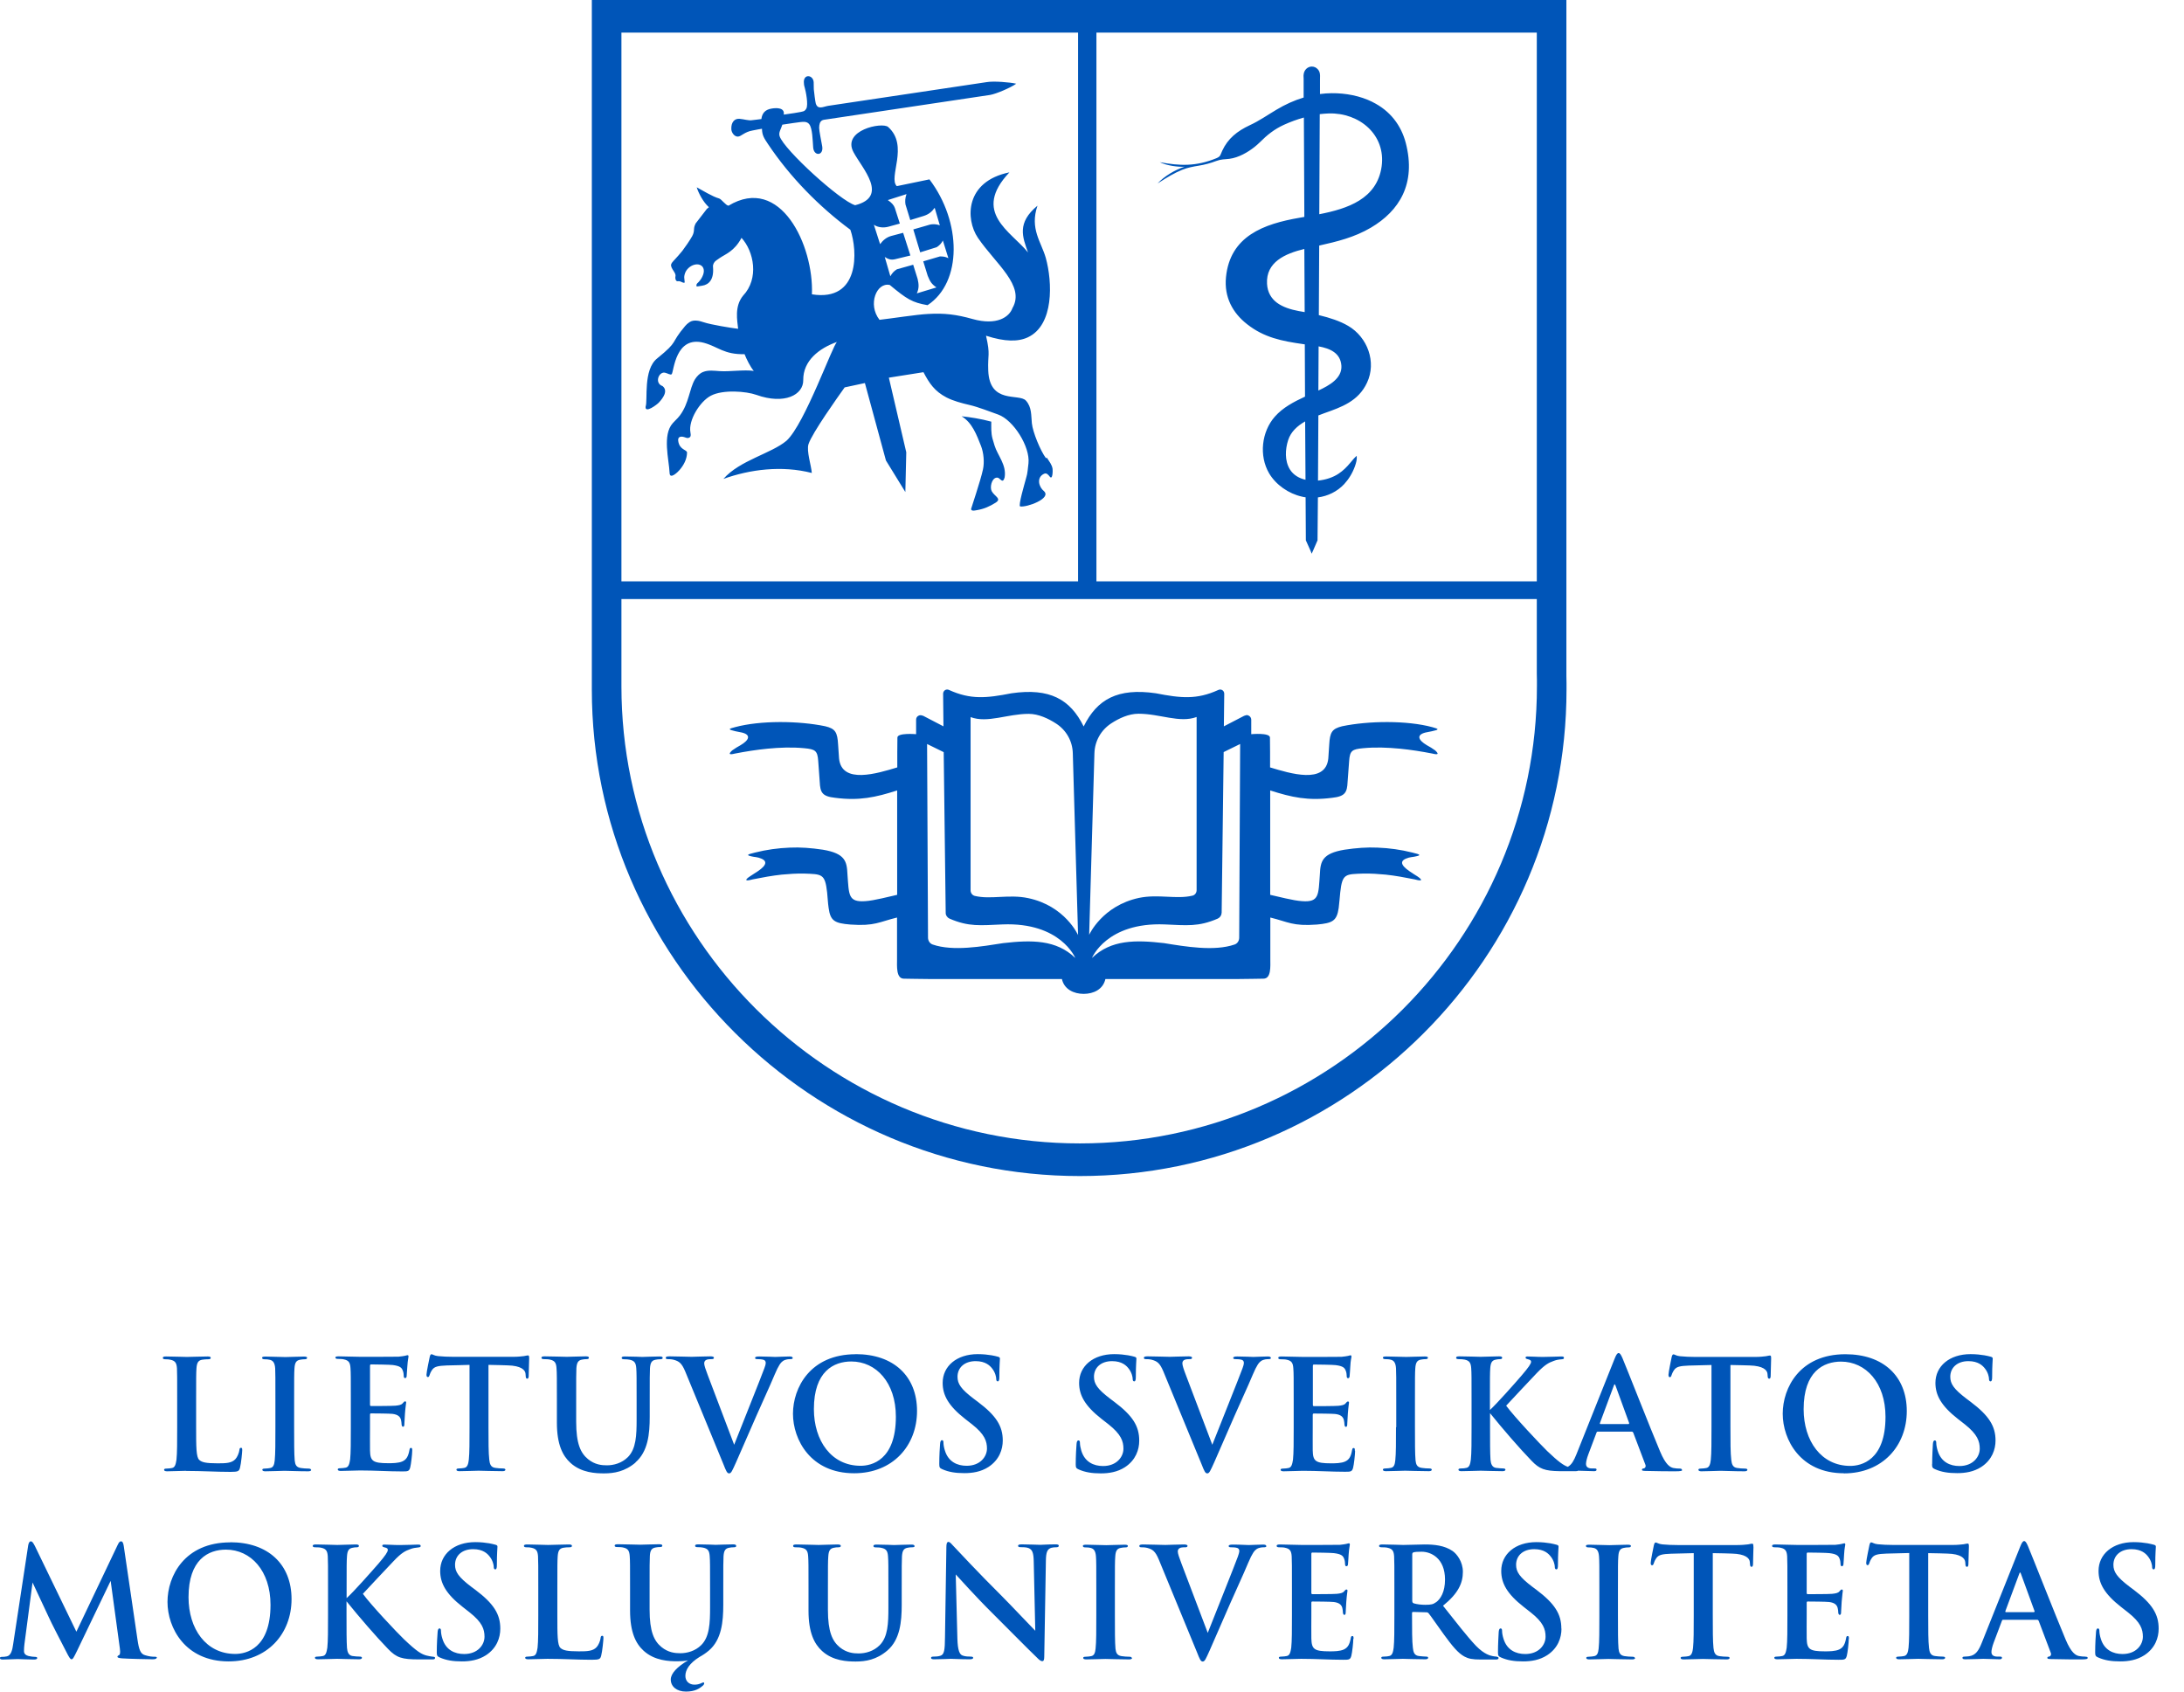 <svg width="71" height="55" viewBox="0 0 71 55" fill="none" xmlns="http://www.w3.org/2000/svg">
<g clip-path="url(#clip0_13478_19197)">
<path d="M34.005 14.899C33.823 14.655 33.576 14.055 33.545 13.762C33.519 13.503 33.545 13.237 33.351 13.024C33.127 12.781 32.169 13.15 32.127 12.047C32.105 11.508 32.203 11.565 32.055 10.915C32.671 11.116 33.104 11.112 33.412 10.968C34.271 10.569 34.214 9.166 33.998 8.387C33.853 7.87 33.469 7.44 33.728 6.687C33.051 7.246 33.241 7.706 33.42 8.208C32.872 7.524 31.584 6.908 32.815 5.604C31.371 5.897 31.382 7.124 31.789 7.729C32.371 8.584 33.336 9.288 32.914 10.017C32.812 10.303 32.412 10.595 31.614 10.371C31.09 10.223 30.698 10.177 30.177 10.207C29.812 10.223 28.972 10.356 28.592 10.398C28.2 9.9 28.497 9.17 28.926 9.265C29.481 9.725 29.652 9.835 30.154 9.922C31.287 9.177 31.264 7.212 30.215 5.832L29.154 6.052C28.866 5.767 29.558 4.737 28.873 4.129C28.683 3.958 27.36 4.232 27.748 4.95C28.029 5.475 28.907 6.391 27.801 6.672C27.322 6.539 25.486 4.866 25.345 4.429C25.304 4.304 25.391 4.197 25.433 4.053C25.551 4.041 26.049 3.95 26.155 3.962C26.22 3.969 26.269 3.988 26.307 4.038C26.414 4.175 26.417 4.555 26.436 4.798C26.448 4.942 26.535 5.011 26.611 5.003C26.687 4.996 26.756 4.912 26.729 4.756C26.695 4.562 26.63 4.254 26.63 4.156C26.63 4.098 26.638 4.045 26.653 4.003C26.672 3.954 26.706 3.916 26.756 3.901C26.767 3.897 26.782 3.893 26.794 3.893L32.184 3.087C32.39 3.053 32.869 2.844 33.036 2.722C32.834 2.673 32.302 2.631 32.082 2.669L26.923 3.441C26.763 3.467 26.588 3.578 26.52 3.365C26.505 3.315 26.459 2.958 26.456 2.901C26.452 2.855 26.456 2.757 26.452 2.673C26.436 2.437 26.136 2.392 26.132 2.662C26.132 2.719 26.14 2.783 26.159 2.84C26.197 2.969 26.284 3.403 26.212 3.532C26.197 3.562 26.174 3.589 26.144 3.608C26.087 3.646 25.573 3.711 25.479 3.726C25.517 3.502 25.258 3.502 25.095 3.528C24.866 3.562 24.775 3.688 24.752 3.87C24.665 3.886 24.547 3.893 24.445 3.908C24.342 3.927 24.182 3.874 24.041 3.863C23.882 3.848 23.764 3.973 23.775 4.201C23.779 4.308 23.874 4.448 23.992 4.441C24.102 4.433 24.201 4.289 24.463 4.243C24.616 4.216 24.661 4.201 24.771 4.186C24.775 4.406 24.847 4.501 24.962 4.676C25.684 5.76 26.638 6.725 27.645 7.47C27.881 8.147 27.965 9.82 26.395 9.569C26.459 7.98 25.372 5.669 23.684 6.687C23.597 6.684 23.456 6.474 23.376 6.452C23.167 6.395 22.836 6.189 22.65 6.09C22.707 6.277 22.859 6.569 23.046 6.737L22.981 6.79L22.612 7.269C22.585 7.322 22.567 7.379 22.563 7.44C22.559 7.512 22.555 7.584 22.502 7.679C22.43 7.809 22.266 8.048 22.183 8.155C22.099 8.261 22.008 8.36 21.913 8.463L21.905 8.47C21.871 8.508 21.818 8.565 21.814 8.615C21.814 8.675 21.852 8.74 21.89 8.797C21.932 8.862 21.974 8.923 21.958 8.987C21.954 9.014 21.951 9.04 21.958 9.063C21.958 9.086 21.97 9.105 21.981 9.12C21.989 9.132 22 9.139 22.012 9.143C22.015 9.143 22.023 9.143 22.03 9.143C22.087 9.135 22.129 9.154 22.167 9.173C22.194 9.185 22.224 9.2 22.255 9.189C22.262 9.189 22.255 9.143 22.251 9.097C22.243 9.048 22.24 8.999 22.251 8.949C22.266 8.873 22.3 8.805 22.346 8.752C22.395 8.694 22.456 8.653 22.517 8.626C22.582 8.599 22.65 8.588 22.711 8.599C22.871 8.63 22.913 8.778 22.859 8.93C22.829 9.018 22.776 9.097 22.734 9.143C22.726 9.154 22.719 9.162 22.711 9.17C22.673 9.204 22.65 9.227 22.646 9.242C22.631 9.329 22.62 9.322 22.829 9.288C23.038 9.257 23.217 9.097 23.179 8.675C23.171 8.592 23.217 8.516 23.281 8.47C23.312 8.447 23.357 8.417 23.395 8.39C23.589 8.257 23.87 8.174 24.106 7.733C24.509 8.174 24.684 9.056 24.156 9.614C23.87 9.964 23.969 10.424 23.996 10.69C23.764 10.664 23.102 10.553 22.89 10.481C22.81 10.455 22.722 10.428 22.643 10.424C22.563 10.417 22.487 10.428 22.415 10.474C22.358 10.512 22.312 10.553 22.274 10.599C21.764 11.2 22.091 11.063 21.365 11.652C20.901 12.021 21.065 13.009 20.989 13.218C20.959 13.458 21.365 13.15 21.422 13.085C21.559 12.937 21.726 12.705 21.54 12.553C21.266 12.458 21.415 12.082 21.612 12.116C21.704 12.135 21.795 12.203 21.837 12.165C21.909 12.07 21.954 10.896 22.886 11.146C23.353 11.276 23.536 11.53 24.205 11.515C24.266 11.671 24.395 11.933 24.505 12.059C24.182 12.013 23.722 12.089 23.395 12.066C23.224 12.055 23.026 12.025 22.859 12.093C22.798 12.116 22.749 12.154 22.715 12.184C22.665 12.23 22.627 12.279 22.593 12.332C22.407 12.644 22.403 13.104 22.103 13.507C22.065 13.56 22.008 13.617 21.954 13.671C21.924 13.701 21.898 13.732 21.871 13.758C21.525 14.142 21.749 14.94 21.768 15.377C21.776 15.606 22.046 15.336 22.087 15.286C22.224 15.13 22.331 14.933 22.335 14.716C22.335 14.617 22.091 14.632 22.049 14.34C22.03 14.214 22.107 14.188 22.19 14.199C22.255 14.207 22.327 14.248 22.361 14.241C22.471 14.226 22.46 14.146 22.445 14.055C22.373 13.667 22.753 13.051 23.11 12.865C23.502 12.659 24.258 12.72 24.589 12.838C25.505 13.165 26.121 12.838 26.113 12.355C26.106 11.728 26.63 11.321 27.212 11.116C27.079 11.196 26.163 13.785 25.57 14.328C25.076 14.746 24.049 14.963 23.517 15.571C24.38 15.26 25.418 15.127 26.391 15.377C26.376 15.146 26.212 14.659 26.284 14.439C26.402 14.077 27.242 12.899 27.459 12.595L28.117 12.454L28.801 14.971L29.432 15.997L29.462 14.705L28.896 12.279L30.021 12.101C30.211 12.462 30.382 12.72 30.77 12.922C30.994 13.036 31.249 13.104 31.527 13.169C31.8 13.233 32.169 13.378 32.447 13.477C32.948 13.655 33.492 14.526 33.435 15.062C33.389 15.488 33.393 15.4 33.344 15.594C33.313 15.712 33.093 16.453 33.165 16.465C33.374 16.503 34.199 16.206 33.937 15.967C33.773 15.838 33.686 15.53 33.933 15.408C34.02 15.362 34.074 15.431 34.123 15.492C34.226 15.628 34.226 15.286 34.218 15.241C34.195 15.104 34.119 15.016 34.028 14.876L34.005 14.899ZM28.866 7.375C28.995 7.341 29.124 7.303 29.253 7.269L29.09 6.76C29.063 6.676 28.987 6.588 28.862 6.505C29.063 6.44 29.265 6.376 29.47 6.311C29.424 6.436 29.421 6.547 29.436 6.646C29.489 6.817 29.542 6.984 29.592 7.155L30.025 7.022C30.185 6.972 30.287 6.893 30.386 6.756L30.553 7.326C30.47 7.296 30.386 7.284 30.299 7.292C30.238 7.296 30.181 7.318 30.124 7.334L29.691 7.459L29.915 8.204L30.451 8.037C30.542 7.98 30.607 7.908 30.652 7.82L30.831 8.394C30.728 8.341 30.641 8.337 30.557 8.337L30.014 8.497L30.158 8.964C30.234 9.154 30.287 9.238 30.443 9.345C30.23 9.409 30.017 9.474 29.805 9.538C29.884 9.367 29.869 9.234 29.831 9.067C29.782 8.915 29.732 8.759 29.687 8.607L29.158 8.755C29.063 8.812 28.995 8.888 28.945 8.983L28.763 8.356C28.877 8.428 28.968 8.459 29.098 8.428L29.596 8.307L29.36 7.569L28.972 7.672C28.82 7.714 28.706 7.809 28.611 7.938C28.543 7.729 28.474 7.516 28.409 7.307C28.539 7.398 28.725 7.413 28.877 7.372L28.866 7.375ZM23.901 33.587C26.779 36.457 30.744 38.236 35.104 38.236C39.464 38.236 43.418 36.461 46.284 33.59C49.15 30.724 50.926 26.771 50.926 22.414C50.926 22.338 50.926 22.266 50.926 22.197C50.926 22.121 50.926 22.049 50.922 21.977V0H19.24V22.361V22.418C19.24 26.771 21.027 30.724 23.901 33.587ZM35.644 1.061H49.96V18.901H35.644V1.061ZM20.202 1.061H35.047V18.901H20.202V1.061ZM20.202 19.476H49.96V21.901C49.96 21.973 49.96 22.041 49.964 22.106C49.964 22.175 49.964 22.247 49.964 22.311C49.964 26.402 48.295 30.12 45.604 32.815C42.912 35.506 39.198 37.175 35.104 37.175C31.01 37.175 27.28 35.503 24.578 32.807C21.878 30.116 20.202 26.402 20.202 22.311V22.258V19.479V19.476ZM32.333 14.488C32.431 14.807 32.728 15.115 32.66 15.522C32.629 15.632 32.595 15.64 32.557 15.617C32.492 15.575 32.466 15.511 32.378 15.533C32.237 15.571 32.173 15.845 32.241 15.971C32.333 16.142 32.576 16.21 32.367 16.343C32.165 16.469 31.994 16.545 31.759 16.586C31.705 16.598 31.652 16.605 31.614 16.598C31.591 16.594 31.572 16.579 31.569 16.548C31.569 16.533 31.88 15.621 31.956 15.26C32.006 15.032 31.979 14.724 31.892 14.499C31.751 14.142 31.607 13.743 31.261 13.534C31.519 13.56 31.895 13.617 32.226 13.709C32.226 13.887 32.215 14.07 32.264 14.256C32.287 14.336 32.31 14.416 32.333 14.488ZM44.619 3.315C44.212 3.114 43.748 3.026 43.288 3.03C43.163 3.03 43.038 3.042 42.912 3.057V2.586C42.912 2.502 42.923 2.414 42.893 2.335C42.867 2.27 42.817 2.221 42.76 2.19C42.722 2.171 42.684 2.164 42.646 2.164C42.513 2.164 42.395 2.27 42.38 2.422C42.372 2.468 42.38 2.513 42.38 2.559V3.171C42.076 3.262 41.776 3.399 41.498 3.566C41.209 3.737 40.935 3.931 40.627 4.072C40.221 4.262 39.916 4.505 39.734 4.901C39.669 5.037 39.688 5.083 39.544 5.144C38.883 5.414 38.358 5.395 37.704 5.273C37.932 5.387 38.305 5.433 38.51 5.421C38.202 5.52 37.849 5.729 37.632 5.965C37.955 5.756 38.187 5.619 38.434 5.52C38.613 5.448 38.78 5.418 38.966 5.387C39.16 5.357 39.354 5.304 39.536 5.235C39.711 5.171 39.791 5.186 39.97 5.163C40.266 5.125 40.567 4.95 40.783 4.779C40.84 4.733 40.897 4.684 40.951 4.631C41.194 4.387 41.426 4.201 41.741 4.057C41.95 3.962 42.167 3.882 42.388 3.821L42.403 7.052C42.349 7.06 42.3 7.071 42.251 7.079C41.08 7.28 39.989 7.676 39.856 9.01C39.791 9.664 40.076 10.177 40.544 10.542C41.095 10.975 41.669 11.089 42.365 11.188C42.384 11.188 42.403 11.192 42.418 11.196L42.425 12.895C42.057 13.066 41.703 13.252 41.445 13.545C41.011 14.036 40.924 14.819 41.258 15.389C41.483 15.769 41.897 16.05 42.319 16.145C42.361 16.157 42.403 16.164 42.444 16.168L42.452 17.544V17.567L42.597 17.89L42.642 18.001L42.692 17.89L42.832 17.567V17.544L42.844 16.172C43.163 16.13 43.467 15.986 43.699 15.739C43.843 15.583 43.965 15.389 44.049 15.157C44.091 15.032 44.117 14.944 44.106 14.819C44.022 14.891 43.965 14.967 43.893 15.051C43.783 15.184 43.661 15.305 43.517 15.4C43.342 15.518 43.098 15.602 42.847 15.625L42.859 13.507C42.923 13.481 42.988 13.458 43.049 13.435C43.608 13.237 44.159 13.047 44.44 12.443C44.756 11.774 44.459 10.964 43.828 10.595C43.562 10.439 43.239 10.333 42.874 10.245L42.886 7.984C43.467 7.854 44.03 7.718 44.566 7.402C45.482 6.862 46.048 5.98 45.699 4.642C45.55 4.079 45.197 3.6 44.615 3.315H44.619ZM42.22 10.113C41.954 10.063 41.703 9.983 41.513 9.843C41.331 9.706 41.205 9.508 41.19 9.227C41.152 8.52 41.776 8.246 42.403 8.094L42.414 10.147C42.349 10.135 42.289 10.124 42.22 10.113ZM41.935 15.264C41.76 14.982 41.779 14.61 41.878 14.306C41.965 14.039 42.171 13.849 42.429 13.701L42.441 15.598C42.236 15.552 42.049 15.446 41.935 15.264ZM43.608 11.892C43.631 12.298 43.22 12.53 42.859 12.697L42.867 11.261C43.235 11.329 43.581 11.473 43.608 11.895V11.892ZM44.916 5.41C44.767 6.471 43.806 6.786 42.889 6.965L42.904 3.711C43.003 3.699 43.102 3.692 43.201 3.688C44.197 3.661 45.056 4.384 44.916 5.41ZM23.912 23.775C23.981 23.79 24.053 23.805 24.121 23.817C24.418 23.889 24.361 24.06 24.076 24.227C23.985 24.277 23.89 24.334 23.802 24.398C23.692 24.501 23.677 24.554 23.89 24.501C24.239 24.433 24.596 24.376 24.954 24.341C25.353 24.303 25.748 24.288 26.148 24.326C26.501 24.36 26.577 24.402 26.6 24.748L26.649 25.421C26.665 25.763 26.725 25.892 27.147 25.938C27.934 26.041 28.466 25.923 29.166 25.699V29.093C28.926 29.143 28.417 29.283 28.124 29.299C27.566 29.337 27.6 29.086 27.55 28.424C27.531 28.01 27.482 27.748 26.752 27.626C26.372 27.569 26.018 27.542 25.676 27.558C25.288 27.573 24.916 27.626 24.551 27.717C24.258 27.786 24.251 27.808 24.486 27.854C24.551 27.865 24.608 27.869 24.661 27.884C24.973 27.972 24.935 28.124 24.638 28.325C24.555 28.382 24.467 28.432 24.38 28.493C24.213 28.603 24.205 28.664 24.467 28.591C24.787 28.527 25.098 28.47 25.41 28.436C25.653 28.413 25.893 28.398 26.128 28.401C26.718 28.424 26.82 28.398 26.889 29.014C26.908 29.188 26.912 29.344 26.938 29.519C26.995 29.941 27.132 30.017 27.645 30.059C28.44 30.116 28.584 29.971 29.162 29.831V31.18C29.162 31.412 29.128 31.819 29.386 31.819C29.523 31.819 29.892 31.83 30.181 31.83H34.522C34.594 32.165 34.91 32.313 35.229 32.313C35.549 32.313 35.86 32.169 35.936 31.83H40.278C40.567 31.83 40.935 31.819 41.072 31.819C41.331 31.819 41.297 31.416 41.297 31.18V29.831C41.874 29.971 42.023 30.12 42.813 30.059C43.323 30.013 43.459 29.941 43.52 29.519C43.543 29.344 43.551 29.188 43.57 29.014C43.638 28.394 43.741 28.424 44.33 28.401C44.57 28.398 44.805 28.413 45.049 28.436C45.36 28.47 45.672 28.527 45.991 28.591C46.254 28.664 46.246 28.607 46.079 28.493C45.991 28.436 45.904 28.386 45.82 28.325C45.524 28.12 45.486 27.972 45.797 27.884C45.851 27.869 45.908 27.865 45.972 27.854C46.212 27.808 46.2 27.786 45.908 27.717C45.543 27.626 45.174 27.573 44.782 27.558C44.44 27.542 44.087 27.569 43.707 27.626C42.977 27.748 42.927 28.01 42.908 28.424C42.859 29.086 42.893 29.34 42.334 29.299C42.042 29.283 41.532 29.143 41.293 29.093V25.699C41.992 25.923 42.524 26.041 43.311 25.938C43.729 25.892 43.794 25.763 43.809 25.421L43.859 24.748C43.882 24.402 43.958 24.36 44.311 24.326C44.71 24.288 45.106 24.303 45.505 24.341C45.866 24.376 46.219 24.433 46.569 24.501C46.782 24.554 46.767 24.501 46.657 24.398C46.569 24.334 46.478 24.277 46.383 24.227C46.102 24.06 46.041 23.893 46.337 23.817C46.406 23.802 46.478 23.786 46.546 23.775C46.793 23.722 46.793 23.703 46.565 23.642C45.737 23.418 44.493 23.433 43.631 23.612C43.3 23.695 43.235 23.809 43.212 24.208L43.182 24.661C43.095 25.509 41.935 25.144 41.289 24.95V24.444C41.289 24.212 41.285 24.148 41.285 23.98C41.285 23.813 40.677 23.87 40.677 23.87V23.399C40.677 23.346 40.646 23.296 40.605 23.273C40.563 23.243 40.513 23.243 40.464 23.269H40.453L39.787 23.615L39.799 22.555C39.799 22.452 39.696 22.387 39.605 22.433C38.905 22.752 38.388 22.699 37.575 22.54C36.336 22.361 35.666 22.733 35.229 23.619C34.792 22.733 34.123 22.361 32.884 22.54C32.07 22.699 31.557 22.752 30.854 22.433C30.763 22.387 30.66 22.452 30.66 22.555L30.671 23.615L30.006 23.269H29.995C29.945 23.247 29.896 23.247 29.854 23.273C29.808 23.296 29.782 23.346 29.782 23.399V23.87C29.782 23.87 29.174 23.817 29.174 23.98C29.174 24.144 29.17 24.208 29.17 24.444V24.95C28.523 25.144 27.364 25.509 27.277 24.661L27.246 24.208C27.223 23.809 27.159 23.691 26.828 23.612C25.965 23.433 24.722 23.418 23.893 23.642C23.665 23.699 23.665 23.718 23.912 23.775ZM39.715 29.686L39.78 24.452L40.316 24.189L40.285 30.485C40.285 30.587 40.228 30.678 40.133 30.709C39.472 30.937 38.529 30.774 37.841 30.663C36.921 30.557 36.119 30.546 35.499 31.146C35.499 31.146 35.971 29.979 37.864 30.055C38.578 30.085 38.959 30.139 39.59 29.865C39.662 29.831 39.711 29.759 39.711 29.686H39.715ZM35.579 24.49C35.59 24.094 35.792 23.737 36.123 23.52C36.377 23.353 36.697 23.205 37.012 23.205C37.708 23.205 38.35 23.517 38.901 23.311V28.941C38.901 29.025 38.848 29.101 38.765 29.12C38.248 29.245 37.655 29.063 37.031 29.192C35.83 29.447 35.408 30.393 35.408 30.393L35.579 24.486V24.49ZM31.553 23.315C32.105 23.52 32.747 23.209 33.443 23.209C33.758 23.209 34.081 23.361 34.332 23.524C34.663 23.737 34.868 24.098 34.876 24.494L35.047 30.401C35.047 30.401 34.625 29.451 33.424 29.2C32.8 29.067 32.207 29.253 31.69 29.128C31.607 29.108 31.553 29.029 31.553 28.949V23.319V23.315ZM30.679 24.452L30.744 29.686C30.744 29.759 30.793 29.831 30.865 29.865C31.496 30.139 31.876 30.085 32.591 30.055C34.484 29.979 34.956 31.146 34.956 31.146C34.34 30.549 33.534 30.557 32.614 30.663C31.93 30.77 30.983 30.937 30.322 30.709C30.23 30.678 30.169 30.587 30.169 30.485L30.139 24.189L30.675 24.452H30.679ZM6.057 47.819C5.859 47.819 5.657 47.835 5.433 47.835C5.369 47.835 5.334 47.819 5.334 47.785C5.334 47.762 5.353 47.747 5.414 47.747C5.486 47.747 5.547 47.736 5.593 47.728C5.692 47.709 5.715 47.599 5.737 47.458C5.76 47.249 5.76 46.861 5.76 46.405V45.535C5.76 44.786 5.76 44.645 5.753 44.489C5.741 44.322 5.703 44.242 5.54 44.208C5.502 44.197 5.441 44.193 5.376 44.193C5.323 44.193 5.293 44.181 5.293 44.147C5.293 44.113 5.327 44.102 5.399 44.102C5.631 44.102 5.943 44.117 6.076 44.117C6.194 44.117 6.555 44.102 6.749 44.102C6.817 44.102 6.851 44.113 6.851 44.147C6.851 44.181 6.821 44.193 6.764 44.193C6.711 44.193 6.631 44.197 6.57 44.208C6.437 44.231 6.399 44.318 6.387 44.489C6.376 44.649 6.376 44.786 6.376 45.535V46.405C6.376 47.036 6.376 47.379 6.479 47.466C6.562 47.542 6.691 47.576 7.075 47.576C7.338 47.576 7.532 47.572 7.653 47.439C7.714 47.375 7.771 47.238 7.783 47.143C7.786 47.097 7.798 47.071 7.836 47.071C7.87 47.071 7.874 47.093 7.874 47.154C7.874 47.207 7.84 47.58 7.802 47.721C7.771 47.831 7.748 47.854 7.49 47.854C7.034 47.854 6.581 47.823 6.053 47.823L6.057 47.819ZM10.117 47.785C10.117 47.819 10.079 47.835 10.022 47.835C9.695 47.835 9.383 47.819 9.25 47.819C9.136 47.819 8.824 47.835 8.626 47.835C8.562 47.835 8.528 47.819 8.528 47.785C8.528 47.762 8.547 47.747 8.607 47.747C8.68 47.747 8.741 47.736 8.786 47.728C8.885 47.709 8.915 47.626 8.931 47.481C8.953 47.272 8.953 46.884 8.953 46.405V45.535C8.953 44.786 8.953 44.645 8.946 44.489C8.934 44.322 8.885 44.239 8.779 44.212C8.725 44.197 8.661 44.193 8.6 44.193C8.55 44.193 8.52 44.181 8.52 44.143C8.52 44.113 8.558 44.105 8.638 44.105C8.824 44.105 9.136 44.121 9.28 44.121C9.406 44.121 9.695 44.105 9.881 44.105C9.946 44.105 9.984 44.117 9.984 44.143C9.984 44.181 9.953 44.193 9.904 44.193C9.854 44.193 9.816 44.197 9.755 44.208C9.622 44.231 9.584 44.318 9.573 44.489C9.562 44.649 9.562 44.786 9.562 45.535V46.405C9.562 46.884 9.562 47.276 9.581 47.485C9.596 47.618 9.63 47.705 9.778 47.728C9.847 47.74 9.957 47.747 10.029 47.747C10.082 47.747 10.109 47.762 10.109 47.785H10.117ZM10.9 44.143C10.9 44.109 10.934 44.098 11.01 44.098C11.238 44.098 11.466 44.113 11.721 44.113C11.88 44.113 12.861 44.113 12.956 44.109C13.051 44.098 13.127 44.09 13.169 44.079C13.196 44.075 13.223 44.06 13.249 44.06C13.276 44.06 13.28 44.079 13.28 44.105C13.28 44.14 13.257 44.2 13.242 44.425C13.238 44.474 13.226 44.691 13.219 44.752C13.215 44.775 13.204 44.805 13.169 44.805C13.135 44.805 13.124 44.775 13.124 44.717C13.124 44.698 13.12 44.619 13.093 44.558C13.059 44.47 13.01 44.41 12.762 44.379C12.679 44.368 12.162 44.36 12.063 44.36C12.036 44.36 12.029 44.375 12.029 44.41V45.66C12.029 45.694 12.033 45.713 12.063 45.713C12.173 45.713 12.74 45.713 12.854 45.702C12.972 45.691 13.048 45.675 13.089 45.626C13.124 45.588 13.143 45.561 13.169 45.561C13.188 45.561 13.204 45.573 13.204 45.599C13.204 45.626 13.184 45.71 13.165 45.961C13.162 46.059 13.146 46.257 13.146 46.291C13.146 46.329 13.146 46.386 13.101 46.386C13.067 46.386 13.055 46.333 13.055 46.306C13.051 46.257 13.051 46.227 13.036 46.162C13.01 46.063 12.941 45.991 12.759 45.968C12.664 45.957 12.177 45.953 12.059 45.953C12.033 45.953 12.029 45.972 12.029 46.002V46.394C12.029 46.561 12.025 47.017 12.029 47.158C12.036 47.5 12.116 47.572 12.622 47.572C12.751 47.572 12.956 47.572 13.086 47.512C13.215 47.451 13.272 47.348 13.31 47.147C13.318 47.093 13.329 47.074 13.363 47.074C13.401 47.074 13.401 47.112 13.401 47.162C13.401 47.276 13.363 47.61 13.336 47.709C13.302 47.839 13.257 47.839 13.07 47.839C12.629 47.839 12.196 47.808 11.702 47.808C11.504 47.808 11.303 47.823 11.078 47.823C11.014 47.823 10.98 47.808 10.98 47.774C10.98 47.751 10.999 47.736 11.059 47.736C11.132 47.736 11.193 47.724 11.238 47.717C11.337 47.698 11.36 47.588 11.383 47.447C11.405 47.238 11.405 46.85 11.405 46.394V45.523C11.405 44.775 11.405 44.634 11.394 44.478C11.383 44.311 11.345 44.231 11.181 44.197C11.143 44.185 11.056 44.181 10.987 44.181C10.934 44.181 10.904 44.17 10.904 44.136L10.9 44.143ZM17.085 44.668C17.077 44.539 16.94 44.402 16.503 44.391C16.374 44.387 16.172 44.379 15.88 44.375V46.401C15.88 46.854 15.88 47.245 15.906 47.458C15.921 47.595 15.952 47.705 16.1 47.724C16.169 47.736 16.279 47.743 16.351 47.743C16.404 47.743 16.431 47.759 16.431 47.782C16.431 47.816 16.393 47.831 16.336 47.831C16.009 47.831 15.697 47.816 15.56 47.816C15.446 47.816 15.135 47.831 14.937 47.831C14.872 47.831 14.838 47.816 14.838 47.782C14.838 47.759 14.857 47.743 14.918 47.743C14.99 47.743 15.051 47.732 15.097 47.724C15.195 47.705 15.226 47.595 15.241 47.455C15.264 47.245 15.264 46.858 15.264 46.401V44.375C15.078 44.379 14.77 44.391 14.526 44.394C14.241 44.406 14.123 44.428 14.047 44.539C13.998 44.611 13.975 44.672 13.964 44.71C13.952 44.748 13.937 44.771 13.911 44.771C13.876 44.771 13.865 44.744 13.865 44.691C13.865 44.611 13.96 44.162 13.968 44.124C13.983 44.06 13.998 44.029 14.028 44.029C14.066 44.029 14.116 44.079 14.241 44.09C14.386 44.105 14.572 44.113 14.736 44.113H16.689C16.849 44.113 16.956 44.098 17.032 44.09C17.108 44.075 17.146 44.067 17.165 44.067C17.199 44.067 17.203 44.098 17.203 44.17C17.203 44.273 17.187 44.615 17.187 44.744C17.184 44.794 17.172 44.824 17.142 44.824C17.104 44.824 17.092 44.797 17.089 44.725C17.089 44.71 17.085 44.687 17.085 44.672V44.668ZM20.666 47.546C20.316 47.846 19.959 47.903 19.639 47.903C19.377 47.903 18.902 47.888 18.545 47.561C18.294 47.333 18.104 46.968 18.104 46.253V45.531C18.104 44.782 18.104 44.641 18.092 44.486C18.081 44.318 18.043 44.239 17.879 44.204C17.841 44.193 17.758 44.189 17.685 44.189C17.632 44.189 17.602 44.178 17.602 44.143C17.602 44.109 17.636 44.098 17.708 44.098C17.971 44.098 18.282 44.113 18.43 44.113C18.548 44.113 18.86 44.098 19.039 44.098C19.111 44.098 19.145 44.109 19.145 44.143C19.145 44.178 19.115 44.189 19.065 44.189C19.012 44.189 18.982 44.193 18.921 44.204C18.788 44.227 18.75 44.315 18.738 44.486C18.731 44.645 18.731 44.782 18.731 45.531V46.223C18.731 46.938 18.875 47.242 19.115 47.439C19.339 47.622 19.563 47.641 19.731 47.641C19.947 47.641 20.213 47.572 20.411 47.375C20.681 47.105 20.696 46.66 20.696 46.151V45.535C20.696 44.786 20.696 44.645 20.685 44.489C20.673 44.322 20.635 44.242 20.472 44.208C20.434 44.197 20.35 44.193 20.293 44.193C20.236 44.193 20.21 44.181 20.21 44.147C20.21 44.113 20.244 44.102 20.312 44.102C20.563 44.102 20.875 44.117 20.879 44.117C20.939 44.117 21.247 44.102 21.441 44.102C21.51 44.102 21.544 44.113 21.544 44.147C21.544 44.181 21.514 44.193 21.456 44.193C21.403 44.193 21.373 44.197 21.312 44.208C21.179 44.231 21.141 44.318 21.13 44.489C21.122 44.649 21.122 44.786 21.122 45.535V46.063C21.122 46.611 21.069 47.196 20.654 47.55L20.666 47.546ZM25.775 44.143C25.775 44.178 25.745 44.189 25.695 44.189C25.646 44.189 25.543 44.189 25.452 44.25C25.387 44.295 25.315 44.379 25.182 44.695C24.988 45.158 24.855 45.425 24.589 46.033C24.273 46.755 24.041 47.291 23.931 47.538C23.802 47.823 23.772 47.903 23.703 47.903C23.639 47.903 23.608 47.835 23.517 47.603L22.274 44.584C22.16 44.315 22.076 44.258 21.898 44.208C21.821 44.189 21.745 44.189 21.704 44.189C21.658 44.189 21.643 44.174 21.643 44.143C21.643 44.105 21.696 44.098 21.772 44.098C22.034 44.098 22.316 44.113 22.487 44.113C22.608 44.113 22.848 44.098 23.095 44.098C23.156 44.098 23.209 44.109 23.209 44.143C23.209 44.178 23.179 44.189 23.137 44.189C23.057 44.189 22.985 44.193 22.943 44.223C22.909 44.246 22.893 44.284 22.893 44.326C22.893 44.391 22.939 44.527 23.008 44.706C23.277 45.417 23.608 46.291 23.867 46.972C24.079 46.428 24.73 44.812 24.847 44.489C24.874 44.425 24.893 44.352 24.893 44.307C24.893 44.269 24.874 44.227 24.828 44.212C24.768 44.193 24.695 44.189 24.631 44.189C24.585 44.189 24.547 44.185 24.547 44.151C24.547 44.113 24.593 44.102 24.684 44.102C24.931 44.102 25.136 44.117 25.201 44.117C25.285 44.117 25.517 44.102 25.665 44.102C25.729 44.102 25.767 44.113 25.767 44.147L25.775 44.143ZM27.82 44.029C26.338 44.029 25.779 45.12 25.779 45.964C25.779 46.808 26.353 47.899 27.767 47.899C29.021 47.899 29.812 47.006 29.812 45.873C29.812 44.74 29.048 44.026 27.816 44.026L27.82 44.029ZM27.976 47.656C27.029 47.656 26.459 46.843 26.459 45.812C26.459 44.584 27.105 44.265 27.676 44.265C28.485 44.265 29.124 44.953 29.124 46.059C29.124 47.485 28.326 47.656 27.98 47.656H27.976ZM32.086 47.101C32.086 46.858 32.013 46.633 31.603 46.31L31.375 46.132C30.831 45.706 30.645 45.36 30.645 44.961C30.645 44.417 31.101 44.026 31.785 44.026C31.971 44.026 32.12 44.045 32.237 44.064C32.321 44.079 32.386 44.094 32.439 44.109C32.485 44.121 32.507 44.136 32.507 44.17C32.507 44.235 32.488 44.379 32.488 44.763C32.488 44.873 32.473 44.911 32.435 44.911C32.401 44.911 32.386 44.881 32.386 44.824C32.386 44.778 32.359 44.626 32.257 44.497C32.184 44.402 32.04 44.254 31.717 44.254C31.352 44.254 31.128 44.467 31.128 44.763C31.128 44.991 31.241 45.162 31.652 45.474L31.789 45.577C32.386 46.025 32.599 46.367 32.599 46.835C32.599 47.12 32.488 47.462 32.135 47.694C31.888 47.854 31.61 47.895 31.352 47.895C31.067 47.895 30.842 47.861 30.63 47.766C30.55 47.732 30.535 47.705 30.535 47.599C30.535 47.329 30.553 47.033 30.561 46.953C30.565 46.88 30.58 46.824 30.622 46.824C30.668 46.824 30.671 46.869 30.671 46.907C30.671 46.972 30.69 47.074 30.717 47.158C30.827 47.523 31.116 47.656 31.424 47.656C31.869 47.656 32.086 47.356 32.086 47.093V47.101ZM37.035 46.843C37.035 47.128 36.925 47.47 36.571 47.702C36.324 47.861 36.047 47.903 35.788 47.903C35.503 47.903 35.279 47.869 35.066 47.774C34.986 47.74 34.971 47.713 34.971 47.607C34.971 47.337 34.99 47.04 34.997 46.96C35.001 46.888 35.016 46.831 35.058 46.831C35.104 46.831 35.108 46.877 35.108 46.915C35.108 46.979 35.127 47.082 35.153 47.166C35.264 47.531 35.552 47.664 35.86 47.664C36.305 47.664 36.522 47.363 36.522 47.101C36.522 46.858 36.446 46.633 36.039 46.31L35.811 46.132C35.267 45.706 35.081 45.36 35.081 44.961C35.081 44.417 35.537 44.026 36.221 44.026C36.408 44.026 36.556 44.045 36.674 44.064C36.758 44.079 36.822 44.094 36.875 44.109C36.921 44.121 36.944 44.136 36.944 44.17C36.944 44.235 36.925 44.379 36.925 44.763C36.925 44.873 36.91 44.911 36.872 44.911C36.837 44.911 36.822 44.881 36.822 44.824C36.822 44.778 36.795 44.626 36.693 44.497C36.621 44.402 36.476 44.254 36.153 44.254C35.788 44.254 35.564 44.467 35.564 44.763C35.564 44.991 35.678 45.162 36.088 45.474L36.225 45.577C36.822 46.025 37.035 46.367 37.035 46.835V46.843ZM41.319 44.143C41.319 44.178 41.289 44.189 41.239 44.189C41.19 44.189 41.087 44.189 40.996 44.25C40.931 44.295 40.859 44.379 40.726 44.695C40.532 45.158 40.399 45.425 40.133 46.033C39.818 46.755 39.586 47.291 39.476 47.538C39.346 47.823 39.316 47.903 39.248 47.903C39.183 47.903 39.152 47.835 39.061 47.603L37.818 44.584C37.704 44.315 37.62 44.258 37.442 44.208C37.366 44.189 37.29 44.189 37.248 44.189C37.202 44.189 37.187 44.174 37.187 44.143C37.187 44.105 37.24 44.098 37.316 44.098C37.579 44.098 37.86 44.113 38.031 44.113C38.153 44.113 38.392 44.098 38.639 44.098C38.7 44.098 38.753 44.109 38.753 44.143C38.753 44.178 38.723 44.189 38.681 44.189C38.601 44.189 38.529 44.193 38.487 44.223C38.453 44.246 38.438 44.284 38.438 44.326C38.438 44.391 38.483 44.527 38.552 44.706C38.822 45.417 39.152 46.291 39.411 46.972C39.624 46.428 40.274 44.812 40.392 44.489C40.418 44.425 40.437 44.352 40.437 44.307C40.437 44.269 40.418 44.227 40.373 44.212C40.312 44.193 40.24 44.189 40.175 44.189C40.129 44.189 40.091 44.185 40.091 44.151C40.091 44.113 40.137 44.102 40.228 44.102C40.475 44.102 40.681 44.117 40.745 44.117C40.829 44.117 41.061 44.102 41.209 44.102C41.274 44.102 41.312 44.113 41.312 44.147L41.319 44.143ZM44.053 47.173C44.053 47.287 44.015 47.622 43.988 47.721C43.954 47.85 43.908 47.85 43.722 47.85C43.281 47.85 42.847 47.819 42.353 47.819C42.156 47.819 41.954 47.835 41.73 47.835C41.665 47.835 41.631 47.819 41.631 47.785C41.631 47.762 41.65 47.747 41.711 47.747C41.783 47.747 41.844 47.736 41.889 47.728C41.988 47.709 42.011 47.599 42.034 47.458C42.057 47.249 42.057 46.861 42.057 46.405V45.535C42.057 44.786 42.057 44.645 42.045 44.489C42.034 44.322 41.996 44.242 41.833 44.208C41.794 44.197 41.707 44.193 41.639 44.193C41.585 44.193 41.555 44.181 41.555 44.147C41.555 44.113 41.589 44.102 41.665 44.102C41.893 44.102 42.121 44.117 42.376 44.117C42.536 44.117 43.517 44.117 43.612 44.113C43.707 44.102 43.783 44.094 43.825 44.083C43.851 44.079 43.878 44.064 43.904 44.064C43.931 44.064 43.935 44.083 43.935 44.109C43.935 44.143 43.908 44.204 43.897 44.428C43.893 44.478 43.882 44.695 43.874 44.755C43.87 44.778 43.859 44.809 43.825 44.809C43.79 44.809 43.779 44.778 43.779 44.721C43.779 44.702 43.775 44.622 43.748 44.562C43.714 44.474 43.665 44.413 43.418 44.383C43.334 44.371 42.817 44.364 42.714 44.364C42.688 44.364 42.68 44.379 42.68 44.413V45.664C42.68 45.698 42.684 45.717 42.714 45.717C42.825 45.717 43.391 45.717 43.505 45.706C43.623 45.694 43.699 45.679 43.741 45.63C43.775 45.592 43.794 45.565 43.821 45.565C43.84 45.565 43.855 45.577 43.855 45.603C43.855 45.63 43.836 45.713 43.817 45.964C43.813 46.063 43.798 46.261 43.798 46.295C43.798 46.333 43.798 46.39 43.752 46.39C43.718 46.39 43.707 46.337 43.707 46.31C43.703 46.261 43.703 46.23 43.688 46.166C43.661 46.067 43.593 45.995 43.41 45.972C43.315 45.961 42.828 45.957 42.707 45.957C42.684 45.957 42.676 45.976 42.676 46.006V46.398C42.676 46.565 42.673 47.021 42.676 47.162C42.684 47.504 42.764 47.576 43.27 47.576C43.399 47.576 43.604 47.576 43.733 47.515C43.862 47.455 43.919 47.352 43.954 47.15C43.965 47.097 43.973 47.078 44.007 47.078C44.045 47.078 44.045 47.116 44.045 47.166L44.053 47.173ZM45.391 46.401V45.531C45.391 44.782 45.391 44.641 45.383 44.486C45.372 44.318 45.322 44.235 45.216 44.208C45.163 44.193 45.098 44.189 45.037 44.189C44.988 44.189 44.957 44.178 44.957 44.14C44.957 44.109 44.995 44.102 45.075 44.102C45.261 44.102 45.573 44.117 45.718 44.117C45.843 44.117 46.132 44.102 46.318 44.102C46.383 44.102 46.421 44.113 46.421 44.14C46.421 44.178 46.391 44.189 46.341 44.189C46.292 44.189 46.254 44.193 46.193 44.204C46.06 44.227 46.022 44.315 46.01 44.486C45.999 44.645 45.999 44.782 45.999 45.531V46.401C45.999 46.88 45.999 47.272 46.018 47.481C46.033 47.614 46.067 47.702 46.216 47.724C46.284 47.736 46.394 47.743 46.467 47.743C46.52 47.743 46.546 47.759 46.546 47.782C46.546 47.816 46.508 47.831 46.451 47.831C46.124 47.831 45.813 47.816 45.68 47.816C45.566 47.816 45.254 47.831 45.056 47.831C44.992 47.831 44.957 47.816 44.957 47.782C44.957 47.759 44.976 47.743 45.037 47.743C45.109 47.743 45.17 47.732 45.216 47.724C45.315 47.705 45.345 47.622 45.36 47.477C45.383 47.268 45.383 46.88 45.383 46.401H45.391ZM54.674 47.785C54.674 47.755 54.647 47.747 54.609 47.747C54.548 47.747 54.476 47.743 54.4 47.728C54.298 47.705 54.153 47.633 53.967 47.188C53.651 46.44 52.861 44.425 52.743 44.151C52.693 44.037 52.659 43.991 52.621 43.991C52.575 43.991 52.541 44.045 52.484 44.189L51.245 47.291C51.169 47.477 51.097 47.618 50.968 47.69C50.831 47.641 50.671 47.534 50.298 47.177C50.082 46.968 49.226 46.059 48.964 45.702C49.093 45.565 49.728 44.881 49.96 44.641C50.222 44.371 50.34 44.307 50.511 44.246C50.591 44.216 50.663 44.2 50.777 44.193C50.838 44.189 50.842 44.166 50.842 44.147C50.842 44.117 50.831 44.102 50.755 44.102C50.682 44.102 50.363 44.117 50.158 44.117C49.953 44.117 49.831 44.102 49.66 44.102C49.61 44.102 49.595 44.117 49.595 44.14C49.595 44.162 49.61 44.178 49.66 44.189C49.762 44.212 49.774 44.239 49.774 44.276C49.774 44.337 49.694 44.455 49.466 44.721C49.245 44.98 48.656 45.641 48.436 45.843V45.531C48.436 44.782 48.436 44.641 48.447 44.486C48.459 44.315 48.496 44.227 48.63 44.204C48.69 44.193 48.717 44.189 48.766 44.189C48.804 44.189 48.835 44.178 48.835 44.143C48.835 44.109 48.801 44.098 48.732 44.098C48.565 44.098 48.253 44.113 48.135 44.113C48.017 44.113 47.706 44.098 47.444 44.098C47.371 44.098 47.337 44.109 47.337 44.143C47.337 44.178 47.367 44.189 47.421 44.189C47.489 44.189 47.573 44.193 47.615 44.204C47.778 44.239 47.816 44.318 47.828 44.486C47.839 44.645 47.839 44.782 47.839 45.531V46.401C47.839 46.854 47.839 47.245 47.816 47.455C47.797 47.599 47.77 47.705 47.672 47.724C47.626 47.736 47.569 47.743 47.493 47.743C47.432 47.743 47.413 47.759 47.413 47.782C47.413 47.816 47.447 47.831 47.512 47.831C47.71 47.831 48.021 47.816 48.135 47.816C48.261 47.816 48.569 47.831 48.846 47.831C48.9 47.831 48.941 47.816 48.941 47.782C48.941 47.759 48.915 47.743 48.877 47.743C48.812 47.743 48.706 47.732 48.633 47.724C48.508 47.705 48.466 47.595 48.455 47.458C48.44 47.245 48.44 46.858 48.44 46.401V45.945C48.85 46.455 49.409 47.101 49.789 47.492C50.047 47.762 50.219 47.823 50.701 47.831C50.705 47.831 50.709 47.831 50.713 47.831C50.728 47.831 50.743 47.831 50.762 47.831C50.777 47.831 50.785 47.831 50.8 47.831H51.226C51.268 47.831 51.287 47.827 51.302 47.816C51.454 47.816 51.663 47.831 51.819 47.831C51.872 47.831 51.903 47.819 51.903 47.782C51.903 47.751 51.887 47.743 51.83 47.743H51.758C51.606 47.743 51.56 47.679 51.56 47.591C51.56 47.531 51.587 47.413 51.633 47.291L51.899 46.584C51.91 46.554 51.918 46.546 51.944 46.546H53.047C53.07 46.546 53.085 46.557 53.096 46.58L53.492 47.626C53.514 47.686 53.48 47.728 53.446 47.74C53.397 47.743 53.378 47.759 53.378 47.785C53.378 47.816 53.404 47.819 53.492 47.823C53.887 47.835 54.282 47.835 54.461 47.835C54.64 47.835 54.689 47.823 54.689 47.785H54.674ZM52.941 46.299H52.032C52.013 46.299 52.005 46.284 52.013 46.265L52.465 45.048C52.484 44.987 52.503 45.003 52.519 45.048L52.963 46.269C52.963 46.269 52.963 46.299 52.941 46.299ZM57.578 44.17C57.578 44.273 57.563 44.615 57.563 44.744C57.559 44.794 57.548 44.824 57.517 44.824C57.479 44.824 57.468 44.797 57.464 44.725C57.464 44.71 57.46 44.687 57.46 44.672C57.453 44.543 57.316 44.406 56.879 44.394C56.75 44.391 56.548 44.383 56.255 44.379V46.405C56.255 46.858 56.255 47.249 56.282 47.462C56.297 47.599 56.328 47.709 56.476 47.728C56.544 47.74 56.654 47.747 56.727 47.747C56.78 47.747 56.807 47.762 56.807 47.785C56.807 47.819 56.769 47.835 56.712 47.835C56.385 47.835 56.073 47.819 55.936 47.819C55.822 47.819 55.51 47.835 55.313 47.835C55.248 47.835 55.214 47.819 55.214 47.785C55.214 47.762 55.233 47.747 55.294 47.747C55.366 47.747 55.427 47.736 55.472 47.728C55.571 47.709 55.602 47.599 55.617 47.458C55.639 47.249 55.639 46.861 55.639 46.405V44.379C55.453 44.383 55.145 44.394 54.902 44.398C54.617 44.41 54.499 44.432 54.423 44.543C54.374 44.615 54.351 44.676 54.339 44.714C54.328 44.752 54.313 44.775 54.286 44.775C54.252 44.775 54.241 44.748 54.241 44.695C54.241 44.615 54.336 44.166 54.343 44.128C54.358 44.064 54.374 44.033 54.404 44.033C54.442 44.033 54.492 44.083 54.617 44.094C54.761 44.109 54.948 44.117 55.111 44.117H57.065C57.225 44.117 57.331 44.102 57.407 44.094C57.483 44.079 57.521 44.071 57.54 44.071C57.575 44.071 57.578 44.102 57.578 44.174V44.17ZM59.943 47.903C61.197 47.903 61.988 47.01 61.988 45.877C61.988 44.744 61.224 44.029 59.992 44.029C58.51 44.029 57.955 45.12 57.955 45.964C57.955 46.808 58.529 47.899 59.943 47.899V47.903ZM59.848 44.269C60.657 44.269 61.296 44.957 61.296 46.063C61.296 47.489 60.498 47.66 60.152 47.66C59.205 47.66 58.635 46.846 58.635 45.816C58.635 44.588 59.281 44.269 59.852 44.269H59.848ZM62.813 47.607C62.813 47.337 62.832 47.04 62.836 46.96C62.84 46.888 62.855 46.831 62.897 46.831C62.942 46.831 62.946 46.877 62.946 46.915C62.946 46.979 62.965 47.082 62.992 47.166C63.102 47.531 63.391 47.664 63.699 47.664C64.144 47.664 64.36 47.363 64.36 47.101C64.36 46.858 64.284 46.633 63.877 46.31L63.649 46.132C63.106 45.706 62.919 45.36 62.919 44.961C62.919 44.417 63.376 44.026 64.06 44.026C64.246 44.026 64.394 44.045 64.512 44.064C64.596 44.079 64.66 44.094 64.714 44.109C64.759 44.121 64.782 44.136 64.782 44.17C64.782 44.235 64.763 44.379 64.763 44.763C64.763 44.873 64.748 44.911 64.71 44.911C64.676 44.911 64.66 44.881 64.66 44.824C64.66 44.778 64.634 44.626 64.531 44.497C64.459 44.402 64.314 44.254 63.991 44.254C63.627 44.254 63.402 44.467 63.402 44.763C63.402 44.991 63.516 45.162 63.927 45.474L64.064 45.577C64.66 46.025 64.873 46.367 64.873 46.835C64.873 47.12 64.763 47.462 64.41 47.694C64.162 47.854 63.885 47.895 63.627 47.895C63.341 47.895 63.117 47.861 62.904 47.766C62.824 47.732 62.809 47.705 62.809 47.599L62.813 47.607ZM5.095 53.894C5.095 53.932 5.034 53.947 4.966 53.947C4.844 53.947 4.16 53.932 3.962 53.917C3.848 53.906 3.818 53.891 3.818 53.864C3.818 53.841 3.837 53.826 3.871 53.811C3.901 53.799 3.916 53.735 3.897 53.598L3.597 51.397L2.506 53.67C2.392 53.902 2.369 53.947 2.324 53.947C2.278 53.947 2.229 53.849 2.153 53.7C2.035 53.472 1.643 52.716 1.586 52.579C1.54 52.476 1.229 51.819 1.058 51.45L0.795 53.45C0.784 53.537 0.78 53.602 0.78 53.681C0.78 53.776 0.845 53.818 0.928 53.841C1.016 53.86 1.088 53.868 1.138 53.868C1.176 53.868 1.21 53.879 1.21 53.902C1.21 53.947 1.164 53.955 1.092 53.955C0.883 53.955 0.662 53.94 0.575 53.94C0.487 53.94 0.244 53.955 0.085 53.955C0.035 53.955 -0.003 53.944 -0.003 53.902C-0.003 53.879 0.027 53.868 0.077 53.868C0.115 53.868 0.149 53.868 0.225 53.852C0.362 53.822 0.404 53.632 0.427 53.461L0.917 50.241C0.932 50.157 0.963 50.112 1.001 50.112C1.039 50.112 1.069 50.138 1.134 50.264L2.483 53.05L3.825 50.23C3.863 50.15 3.89 50.112 3.935 50.112C3.981 50.112 4.008 50.161 4.023 50.264L4.471 53.316C4.517 53.628 4.566 53.773 4.715 53.814C4.859 53.86 4.958 53.864 5.023 53.864C5.068 53.864 5.102 53.868 5.102 53.898L5.095 53.894ZM7.486 50.146C6.003 50.146 5.445 51.237 5.445 52.081C5.445 52.925 6.019 54.016 7.433 54.016C8.687 54.016 9.478 53.123 9.478 51.99C9.478 50.857 8.714 50.142 7.482 50.142L7.486 50.146ZM7.646 53.773C6.699 53.773 6.129 52.959 6.129 51.929C6.129 50.701 6.775 50.382 7.345 50.382C8.155 50.382 8.794 51.07 8.794 52.176C8.794 53.602 7.995 53.773 7.649 53.773H7.646ZM14.142 53.906C14.142 53.94 14.12 53.951 14.047 53.951H13.622C13.063 53.951 12.892 53.898 12.614 53.609C12.234 53.218 11.675 52.571 11.265 52.062V52.518C11.265 52.974 11.265 53.362 11.28 53.575C11.291 53.712 11.333 53.822 11.459 53.841C11.527 53.852 11.637 53.86 11.702 53.86C11.74 53.86 11.767 53.875 11.767 53.898C11.767 53.932 11.729 53.947 11.671 53.947C11.394 53.947 11.082 53.932 10.961 53.932C10.847 53.932 10.535 53.947 10.337 53.947C10.273 53.947 10.238 53.932 10.238 53.898C10.238 53.875 10.257 53.86 10.318 53.86C10.39 53.86 10.451 53.849 10.497 53.841C10.596 53.822 10.618 53.712 10.641 53.571C10.664 53.362 10.664 52.974 10.664 52.518V51.648C10.664 50.899 10.664 50.758 10.656 50.602C10.645 50.435 10.607 50.355 10.444 50.321C10.406 50.309 10.318 50.306 10.25 50.306C10.197 50.306 10.166 50.294 10.166 50.26C10.166 50.226 10.2 50.214 10.276 50.214C10.539 50.214 10.85 50.23 10.968 50.23C11.086 50.23 11.398 50.214 11.565 50.214C11.633 50.214 11.668 50.226 11.668 50.26C11.668 50.294 11.637 50.306 11.599 50.306C11.55 50.306 11.519 50.309 11.462 50.321C11.329 50.344 11.291 50.431 11.28 50.602C11.268 50.762 11.268 50.899 11.268 51.648V51.959C11.493 51.758 12.078 51.096 12.303 50.838C12.531 50.572 12.607 50.454 12.607 50.393C12.607 50.355 12.599 50.328 12.493 50.306C12.443 50.294 12.428 50.279 12.428 50.256C12.428 50.233 12.443 50.218 12.493 50.218C12.664 50.218 12.774 50.233 12.991 50.233C13.207 50.233 13.515 50.218 13.587 50.218C13.667 50.218 13.675 50.233 13.675 50.264C13.675 50.283 13.671 50.302 13.61 50.309C13.496 50.321 13.424 50.332 13.344 50.363C13.173 50.423 13.051 50.484 12.793 50.758C12.561 51.001 11.922 51.682 11.797 51.819C12.059 52.18 12.915 53.088 13.131 53.294C13.565 53.708 13.709 53.784 13.869 53.826C13.964 53.849 13.979 53.849 14.047 53.86C14.116 53.864 14.146 53.875 14.146 53.906H14.142ZM16.264 52.955C16.264 53.24 16.153 53.583 15.8 53.814C15.553 53.974 15.275 54.016 15.017 54.016C14.732 54.016 14.507 53.982 14.294 53.887C14.215 53.852 14.199 53.826 14.199 53.719C14.199 53.45 14.219 53.153 14.226 53.073C14.23 53.001 14.245 52.944 14.287 52.944C14.332 52.944 14.336 52.989 14.336 53.028C14.336 53.092 14.355 53.195 14.382 53.278C14.492 53.643 14.781 53.776 15.089 53.776C15.534 53.776 15.751 53.476 15.751 53.214C15.751 52.971 15.678 52.746 15.268 52.423L15.04 52.244C14.496 51.819 14.31 51.473 14.31 51.074C14.31 50.53 14.766 50.138 15.45 50.138C15.636 50.138 15.785 50.157 15.902 50.176C15.986 50.192 16.051 50.207 16.104 50.222C16.15 50.233 16.172 50.249 16.172 50.283C16.172 50.347 16.153 50.492 16.153 50.876C16.153 50.986 16.138 51.024 16.1 51.024C16.066 51.024 16.051 50.994 16.051 50.937C16.051 50.891 16.024 50.739 15.921 50.61C15.849 50.515 15.705 50.367 15.382 50.367C15.017 50.367 14.793 50.579 14.793 50.876C14.793 51.104 14.906 51.275 15.317 51.587L15.454 51.689C16.051 52.138 16.264 52.48 16.264 52.948V52.955ZM19.617 53.263C19.617 53.316 19.582 53.689 19.544 53.83C19.514 53.94 19.491 53.963 19.233 53.963C18.776 53.963 18.324 53.932 17.796 53.932C17.598 53.932 17.396 53.947 17.172 53.947C17.108 53.947 17.073 53.932 17.073 53.898C17.073 53.875 17.092 53.86 17.153 53.86C17.225 53.86 17.286 53.849 17.332 53.841C17.431 53.822 17.453 53.712 17.476 53.571C17.499 53.362 17.499 52.974 17.499 52.518V51.648C17.499 50.899 17.499 50.758 17.491 50.602C17.48 50.435 17.442 50.355 17.279 50.321C17.241 50.309 17.18 50.306 17.115 50.306C17.062 50.306 17.032 50.294 17.032 50.26C17.032 50.226 17.066 50.214 17.142 50.214C17.374 50.214 17.685 50.23 17.819 50.23C17.936 50.23 18.297 50.214 18.491 50.214C18.56 50.214 18.594 50.226 18.594 50.26C18.594 50.294 18.564 50.306 18.506 50.306C18.453 50.306 18.373 50.309 18.313 50.321C18.18 50.344 18.142 50.431 18.13 50.602C18.119 50.762 18.119 50.899 18.119 51.648V52.518C18.119 53.149 18.119 53.491 18.221 53.579C18.305 53.655 18.434 53.689 18.818 53.689C19.081 53.689 19.274 53.685 19.396 53.552C19.457 53.487 19.514 53.351 19.525 53.256C19.529 53.21 19.541 53.183 19.579 53.183C19.613 53.183 19.617 53.206 19.617 53.267V53.263ZM23.935 50.26C23.935 50.294 23.905 50.306 23.848 50.306C23.794 50.306 23.764 50.309 23.703 50.321C23.57 50.344 23.532 50.431 23.521 50.602C23.513 50.762 23.513 50.899 23.513 51.648V52.176C23.513 52.723 23.46 53.309 23.046 53.662C22.943 53.75 22.844 53.814 22.741 53.871C22.415 54.073 22.281 54.29 22.281 54.487C22.281 54.666 22.411 54.772 22.574 54.772C22.654 54.772 22.726 54.761 22.825 54.712C22.863 54.693 22.893 54.696 22.893 54.723C22.893 54.757 22.878 54.772 22.863 54.791C22.749 54.894 22.601 54.997 22.3 54.997C22 54.997 21.806 54.833 21.806 54.605C21.806 54.407 22.019 54.187 22.369 53.982C22.251 54.005 22.133 54.012 22.019 54.012C21.757 54.012 21.282 53.997 20.924 53.67C20.673 53.442 20.483 53.077 20.483 52.362V51.64C20.483 50.891 20.483 50.75 20.472 50.595C20.46 50.427 20.422 50.347 20.259 50.313C20.221 50.302 20.137 50.298 20.065 50.298C20.012 50.298 19.982 50.287 19.982 50.252C19.982 50.218 20.016 50.207 20.092 50.207C20.354 50.207 20.666 50.222 20.814 50.222C20.932 50.222 21.244 50.207 21.422 50.207C21.494 50.207 21.532 50.218 21.532 50.252C21.532 50.287 21.502 50.298 21.453 50.298C21.399 50.298 21.369 50.302 21.308 50.313C21.175 50.336 21.133 50.423 21.126 50.595C21.118 50.754 21.118 50.891 21.118 51.64V52.332C21.118 53.047 21.263 53.351 21.502 53.548C21.726 53.731 21.951 53.75 22.118 53.75C22.335 53.75 22.601 53.681 22.798 53.484C23.068 53.214 23.084 52.769 23.084 52.26V51.644C23.084 50.895 23.084 50.754 23.072 50.598C23.061 50.431 23.023 50.351 22.859 50.317C22.821 50.306 22.738 50.302 22.681 50.302C22.624 50.302 22.597 50.29 22.597 50.256C22.597 50.222 22.631 50.211 22.7 50.211C22.951 50.211 23.262 50.226 23.266 50.226C23.327 50.226 23.635 50.211 23.829 50.211C23.897 50.211 23.931 50.222 23.931 50.256L23.935 50.26ZM29.736 50.26C29.736 50.294 29.706 50.306 29.649 50.306C29.596 50.306 29.565 50.309 29.504 50.321C29.371 50.344 29.333 50.431 29.322 50.602C29.314 50.762 29.314 50.899 29.314 51.648V52.176C29.314 52.723 29.261 53.309 28.847 53.662C28.497 53.963 28.14 54.02 27.82 54.02C27.558 54.02 27.083 54.005 26.725 53.678C26.474 53.45 26.284 53.084 26.284 52.37V51.648C26.284 50.899 26.284 50.758 26.273 50.602C26.262 50.435 26.224 50.355 26.06 50.321C26.022 50.309 25.939 50.306 25.866 50.306C25.813 50.306 25.783 50.294 25.783 50.26C25.783 50.226 25.817 50.214 25.893 50.214C26.155 50.214 26.467 50.23 26.615 50.23C26.733 50.23 27.045 50.214 27.223 50.214C27.296 50.214 27.334 50.226 27.334 50.26C27.334 50.294 27.303 50.306 27.254 50.306C27.201 50.306 27.17 50.309 27.109 50.321C26.976 50.344 26.938 50.431 26.927 50.602C26.915 50.762 26.915 50.899 26.915 51.648V52.339C26.915 53.054 27.06 53.358 27.299 53.556C27.524 53.738 27.748 53.757 27.915 53.757C28.132 53.757 28.398 53.689 28.596 53.491C28.866 53.221 28.881 52.777 28.881 52.267V51.651C28.881 50.903 28.881 50.762 28.869 50.606C28.858 50.439 28.82 50.359 28.657 50.325C28.619 50.313 28.535 50.309 28.478 50.309C28.421 50.309 28.394 50.298 28.394 50.264C28.394 50.23 28.428 50.218 28.497 50.218C28.748 50.218 29.059 50.233 29.063 50.233C29.124 50.233 29.432 50.218 29.626 50.218C29.694 50.218 29.729 50.23 29.729 50.264L29.736 50.26ZM34.42 50.26C34.42 50.29 34.389 50.306 34.332 50.306C34.283 50.306 34.245 50.306 34.184 50.321C34.047 50.359 34.005 50.465 34.001 50.739C33.982 51.781 33.967 52.815 33.948 53.856C33.948 53.967 33.929 54.008 33.884 54.008C33.83 54.008 33.77 53.955 33.716 53.898C33.405 53.602 32.773 52.955 32.26 52.446C31.721 51.914 31.158 51.279 31.07 51.188L31.124 53.278C31.135 53.662 31.196 53.792 31.295 53.826C31.378 53.856 31.473 53.86 31.553 53.86C31.607 53.86 31.637 53.871 31.637 53.898C31.637 53.936 31.591 53.947 31.523 53.947C31.203 53.947 31.006 53.932 30.911 53.932C30.865 53.932 30.633 53.947 30.379 53.947C30.314 53.947 30.268 53.944 30.268 53.898C30.268 53.868 30.299 53.86 30.348 53.86C30.413 53.86 30.5 53.856 30.569 53.833C30.698 53.795 30.717 53.651 30.721 53.221C30.736 52.176 30.755 50.956 30.766 50.298C30.766 50.199 30.782 50.131 30.831 50.131C30.884 50.131 30.93 50.195 31.013 50.283C31.074 50.347 31.823 51.153 32.545 51.868C32.88 52.203 33.572 52.94 33.656 53.02L33.606 50.777C33.602 50.477 33.557 50.382 33.439 50.332C33.367 50.302 33.245 50.302 33.176 50.302C33.116 50.302 33.097 50.287 33.097 50.256C33.097 50.218 33.15 50.211 33.226 50.211C33.484 50.211 33.72 50.226 33.823 50.226C33.876 50.226 34.066 50.211 34.306 50.211C34.37 50.211 34.42 50.214 34.42 50.256V50.26ZM36.803 53.902C36.803 53.936 36.765 53.951 36.708 53.951C36.381 53.951 36.069 53.936 35.936 53.936C35.822 53.936 35.511 53.951 35.313 53.951C35.248 53.951 35.214 53.936 35.214 53.902C35.214 53.879 35.233 53.864 35.294 53.864C35.366 53.864 35.427 53.852 35.473 53.845C35.571 53.826 35.602 53.742 35.617 53.598C35.64 53.389 35.64 53.001 35.64 52.522V51.651C35.64 50.903 35.64 50.762 35.629 50.606C35.617 50.439 35.568 50.355 35.461 50.328C35.408 50.313 35.343 50.309 35.282 50.309C35.233 50.309 35.203 50.298 35.203 50.26C35.203 50.23 35.241 50.222 35.321 50.222C35.507 50.222 35.819 50.237 35.963 50.237C36.088 50.237 36.377 50.222 36.564 50.222C36.628 50.222 36.666 50.233 36.666 50.26C36.666 50.298 36.636 50.309 36.586 50.309C36.537 50.309 36.499 50.313 36.438 50.325C36.305 50.347 36.267 50.435 36.256 50.606C36.244 50.766 36.244 50.903 36.244 51.651V52.522C36.244 53.001 36.244 53.392 36.263 53.602C36.279 53.735 36.313 53.822 36.461 53.845C36.529 53.856 36.64 53.864 36.712 53.864C36.765 53.864 36.792 53.879 36.792 53.902H36.803ZM41.171 50.26C41.171 50.294 41.141 50.306 41.091 50.306C41.042 50.306 40.939 50.306 40.848 50.367C40.783 50.412 40.711 50.496 40.578 50.811C40.384 51.275 40.251 51.541 39.985 52.149C39.669 52.872 39.438 53.408 39.327 53.655C39.198 53.94 39.168 54.02 39.099 54.02C39.035 54.02 39.004 53.951 38.913 53.719L37.67 50.701C37.556 50.431 37.472 50.374 37.294 50.325C37.218 50.306 37.142 50.306 37.1 50.306C37.054 50.306 37.039 50.29 37.039 50.26C37.039 50.222 37.092 50.214 37.168 50.214C37.43 50.214 37.712 50.23 37.883 50.23C38.004 50.23 38.244 50.214 38.491 50.214C38.552 50.214 38.605 50.226 38.605 50.26C38.605 50.294 38.575 50.306 38.533 50.306C38.453 50.306 38.381 50.309 38.339 50.34C38.305 50.363 38.289 50.401 38.289 50.443C38.289 50.507 38.335 50.644 38.404 50.823C38.673 51.533 39.004 52.408 39.263 53.088C39.476 52.545 40.126 50.929 40.243 50.606C40.266 50.541 40.289 50.469 40.289 50.423C40.289 50.386 40.27 50.344 40.224 50.328C40.164 50.309 40.091 50.306 40.027 50.306C39.981 50.306 39.943 50.302 39.943 50.268C39.943 50.23 39.989 50.218 40.08 50.218C40.327 50.218 40.532 50.233 40.597 50.233C40.681 50.233 40.913 50.218 41.061 50.218C41.125 50.218 41.163 50.23 41.163 50.264L41.171 50.26ZM43.995 53.286C43.995 53.4 43.958 53.735 43.931 53.833C43.897 53.963 43.851 53.963 43.665 53.963C43.224 53.963 42.791 53.932 42.296 53.932C42.099 53.932 41.897 53.947 41.673 53.947C41.608 53.947 41.574 53.932 41.574 53.898C41.574 53.875 41.593 53.86 41.654 53.86C41.726 53.86 41.787 53.849 41.833 53.841C41.931 53.822 41.954 53.712 41.977 53.571C42 53.362 42 52.974 42 52.518V51.648C42 50.899 42 50.758 41.992 50.602C41.981 50.435 41.943 50.355 41.779 50.321C41.741 50.309 41.654 50.306 41.585 50.306C41.532 50.306 41.502 50.294 41.502 50.26C41.502 50.226 41.536 50.214 41.612 50.214C41.84 50.214 42.068 50.23 42.323 50.23C42.483 50.23 43.463 50.23 43.558 50.226C43.653 50.214 43.729 50.207 43.771 50.195C43.794 50.192 43.825 50.176 43.851 50.176C43.878 50.176 43.882 50.195 43.882 50.222C43.882 50.256 43.859 50.317 43.843 50.541C43.84 50.591 43.828 50.807 43.821 50.868C43.817 50.891 43.806 50.922 43.771 50.922C43.737 50.922 43.726 50.891 43.726 50.834C43.726 50.815 43.722 50.735 43.695 50.674C43.661 50.587 43.612 50.526 43.364 50.496C43.281 50.484 42.764 50.477 42.665 50.477C42.638 50.477 42.631 50.492 42.631 50.526V51.777C42.631 51.811 42.635 51.83 42.665 51.83C42.775 51.83 43.342 51.83 43.456 51.819C43.574 51.807 43.65 51.792 43.691 51.743C43.726 51.705 43.745 51.678 43.771 51.678C43.79 51.678 43.806 51.689 43.806 51.716C43.806 51.743 43.786 51.826 43.767 52.077C43.764 52.176 43.748 52.374 43.748 52.408C43.748 52.446 43.748 52.503 43.703 52.503C43.669 52.503 43.657 52.45 43.657 52.423C43.653 52.374 43.653 52.343 43.638 52.279C43.612 52.18 43.543 52.108 43.361 52.085C43.266 52.073 42.779 52.069 42.661 52.069C42.635 52.069 42.631 52.089 42.631 52.119V52.511C42.631 52.678 42.627 53.134 42.631 53.275C42.642 53.617 42.718 53.689 43.224 53.689C43.353 53.689 43.558 53.689 43.688 53.628C43.817 53.567 43.874 53.465 43.912 53.263C43.919 53.21 43.931 53.191 43.965 53.191C44.003 53.191 44.003 53.229 44.003 53.278L43.995 53.286ZM48.668 53.86C48.63 53.86 48.584 53.856 48.531 53.845C48.459 53.83 48.261 53.795 47.983 53.51C47.691 53.202 47.352 52.761 46.911 52.206C47.409 51.803 47.557 51.469 47.557 51.104C47.557 50.773 47.36 50.522 47.223 50.427C46.957 50.245 46.626 50.214 46.315 50.214C46.162 50.214 45.786 50.23 45.619 50.23C45.516 50.23 45.204 50.214 44.942 50.214C44.87 50.214 44.832 50.226 44.832 50.26C44.832 50.294 44.862 50.306 44.916 50.306C44.984 50.306 45.068 50.309 45.109 50.321C45.273 50.355 45.311 50.435 45.322 50.602C45.33 50.762 45.33 50.899 45.33 51.648V52.518C45.33 52.974 45.33 53.362 45.307 53.571C45.288 53.716 45.261 53.822 45.163 53.841C45.117 53.852 45.06 53.86 44.984 53.86C44.923 53.86 44.904 53.875 44.904 53.898C44.904 53.932 44.938 53.947 45.003 53.947C45.201 53.947 45.512 53.932 45.604 53.932C45.676 53.932 46.045 53.947 46.33 53.947C46.394 53.947 46.428 53.932 46.428 53.898C46.428 53.875 46.41 53.86 46.368 53.86C46.307 53.86 46.2 53.849 46.124 53.841C45.976 53.822 45.946 53.712 45.931 53.571C45.904 53.362 45.904 52.974 45.904 52.514V52.446C45.904 52.416 45.919 52.408 45.942 52.408L46.356 52.419C46.391 52.419 46.421 52.423 46.444 52.453C46.508 52.526 46.736 52.864 46.934 53.134C47.212 53.514 47.398 53.746 47.611 53.86C47.74 53.928 47.862 53.955 48.139 53.955H48.622C48.683 53.955 48.717 53.944 48.717 53.906C48.717 53.883 48.698 53.868 48.656 53.868L48.668 53.86ZM46.683 52.092C46.596 52.157 46.531 52.176 46.334 52.176C46.212 52.176 46.064 52.161 45.957 52.127C45.923 52.111 45.911 52.092 45.911 52.039V50.538C45.911 50.499 45.923 50.477 45.957 50.469C46.007 50.454 46.094 50.45 46.219 50.45C46.512 50.45 46.976 50.652 46.976 51.355C46.976 51.762 46.831 51.986 46.683 52.096V52.092ZM50.762 52.955C50.762 53.24 50.652 53.583 50.298 53.814C50.051 53.974 49.774 54.016 49.515 54.016C49.23 54.016 49.006 53.982 48.793 53.887C48.713 53.852 48.698 53.826 48.698 53.719C48.698 53.45 48.717 53.153 48.721 53.073C48.725 53.001 48.74 52.944 48.782 52.944C48.827 52.944 48.831 52.989 48.831 53.028C48.831 53.092 48.85 53.195 48.877 53.278C48.987 53.643 49.276 53.776 49.584 53.776C50.029 53.776 50.245 53.476 50.245 53.214C50.245 52.971 50.173 52.746 49.762 52.423L49.534 52.244C48.991 51.819 48.804 51.473 48.804 51.074C48.804 50.53 49.261 50.138 49.945 50.138C50.131 50.138 50.279 50.157 50.397 50.176C50.481 50.192 50.545 50.207 50.599 50.222C50.644 50.233 50.667 50.249 50.667 50.283C50.667 50.347 50.648 50.492 50.648 50.876C50.648 50.986 50.633 51.024 50.595 51.024C50.561 51.024 50.545 50.994 50.545 50.937C50.545 50.891 50.519 50.739 50.416 50.61C50.344 50.515 50.2 50.367 49.877 50.367C49.511 50.367 49.287 50.579 49.287 50.876C49.287 51.104 49.401 51.275 49.812 51.587L49.949 51.689C50.545 52.138 50.758 52.48 50.758 52.948L50.762 52.955ZM53.157 53.902C53.157 53.936 53.119 53.951 53.062 53.951C52.735 53.951 52.423 53.936 52.29 53.936C52.176 53.936 51.865 53.951 51.667 53.951C51.602 53.951 51.568 53.936 51.568 53.902C51.568 53.879 51.587 53.864 51.648 53.864C51.72 53.864 51.781 53.852 51.827 53.845C51.925 53.826 51.956 53.742 51.971 53.598C51.994 53.389 51.994 53.001 51.994 52.522V51.651C51.994 50.903 51.994 50.762 51.983 50.606C51.971 50.439 51.922 50.355 51.815 50.328C51.762 50.313 51.697 50.309 51.637 50.309C51.587 50.309 51.557 50.298 51.557 50.26C51.557 50.23 51.595 50.222 51.675 50.222C51.861 50.222 52.173 50.237 52.317 50.237C52.443 50.237 52.731 50.222 52.918 50.222C52.982 50.222 53.02 50.233 53.02 50.26C53.02 50.298 52.99 50.309 52.941 50.309C52.891 50.309 52.853 50.313 52.792 50.325C52.659 50.347 52.621 50.435 52.61 50.606C52.598 50.766 52.598 50.903 52.598 51.651V52.522C52.598 53.001 52.598 53.392 52.617 53.602C52.633 53.735 52.667 53.822 52.815 53.845C52.883 53.856 52.994 53.864 53.066 53.864C53.119 53.864 53.146 53.879 53.146 53.902H53.157ZM57.004 50.287C57.004 50.389 56.989 50.731 56.989 50.861C56.985 50.91 56.974 50.941 56.943 50.941C56.905 50.941 56.894 50.914 56.89 50.842C56.89 50.827 56.886 50.804 56.886 50.788C56.879 50.659 56.742 50.522 56.305 50.511C56.175 50.507 55.974 50.499 55.681 50.496V52.522C55.681 52.978 55.681 53.366 55.704 53.579C55.719 53.716 55.75 53.826 55.898 53.845C55.966 53.856 56.077 53.864 56.149 53.864C56.202 53.864 56.229 53.879 56.229 53.902C56.229 53.936 56.191 53.951 56.134 53.951C55.807 53.951 55.495 53.936 55.358 53.936C55.244 53.936 54.932 53.951 54.735 53.951C54.67 53.951 54.636 53.936 54.636 53.902C54.636 53.879 54.655 53.864 54.716 53.864C54.788 53.864 54.849 53.852 54.894 53.845C54.993 53.826 55.024 53.716 55.039 53.575C55.062 53.366 55.062 52.978 55.062 52.522V50.496C54.875 50.499 54.568 50.511 54.324 50.515C54.039 50.526 53.921 50.549 53.845 50.659C53.796 50.731 53.773 50.792 53.762 50.83C53.75 50.868 53.735 50.891 53.708 50.891C53.674 50.891 53.663 50.864 53.663 50.811C53.663 50.731 53.758 50.283 53.765 50.245C53.781 50.18 53.796 50.15 53.826 50.15C53.864 50.15 53.917 50.199 54.039 50.211C54.184 50.226 54.37 50.233 54.533 50.233H56.487C56.647 50.233 56.753 50.218 56.829 50.211C56.905 50.195 56.943 50.188 56.962 50.188C56.997 50.188 57.001 50.218 57.001 50.29L57.004 50.287ZM60.102 53.286C60.102 53.4 60.065 53.735 60.038 53.833C60.004 53.963 59.958 53.963 59.772 53.963C59.331 53.963 58.897 53.932 58.403 53.932C58.206 53.932 58.004 53.947 57.78 53.947C57.715 53.947 57.681 53.932 57.681 53.898C57.681 53.875 57.7 53.86 57.761 53.86C57.833 53.86 57.894 53.849 57.939 53.841C58.038 53.822 58.061 53.712 58.084 53.571C58.107 53.362 58.107 52.974 58.107 52.518V51.648C58.107 50.899 58.107 50.758 58.099 50.602C58.088 50.435 58.05 50.355 57.886 50.321C57.848 50.309 57.761 50.306 57.692 50.306C57.639 50.306 57.609 50.294 57.609 50.26C57.609 50.226 57.643 50.214 57.719 50.214C57.947 50.214 58.175 50.23 58.43 50.23C58.59 50.23 59.57 50.23 59.665 50.226C59.76 50.214 59.836 50.207 59.878 50.195C59.901 50.192 59.931 50.176 59.958 50.176C59.985 50.176 59.988 50.195 59.988 50.222C59.988 50.256 59.962 50.317 59.95 50.541C59.947 50.591 59.935 50.807 59.928 50.868C59.924 50.891 59.912 50.922 59.878 50.922C59.844 50.922 59.833 50.891 59.833 50.834C59.833 50.815 59.829 50.735 59.802 50.674C59.768 50.587 59.718 50.526 59.471 50.496C59.388 50.484 58.871 50.477 58.768 50.477C58.745 50.477 58.734 50.492 58.734 50.526V51.777C58.734 51.811 58.738 51.83 58.768 51.83C58.878 51.83 59.445 51.83 59.559 51.819C59.677 51.807 59.753 51.792 59.795 51.743C59.829 51.705 59.848 51.678 59.874 51.678C59.893 51.678 59.909 51.689 59.909 51.716C59.909 51.743 59.89 51.826 59.871 52.077C59.867 52.176 59.852 52.374 59.852 52.408C59.852 52.446 59.852 52.503 59.806 52.503C59.772 52.503 59.76 52.45 59.76 52.423C59.757 52.374 59.757 52.343 59.741 52.279C59.715 52.18 59.646 52.108 59.464 52.085C59.369 52.073 58.882 52.069 58.764 52.069C58.738 52.069 58.734 52.089 58.734 52.119V52.511C58.734 52.678 58.73 53.134 58.734 53.275C58.745 53.617 58.821 53.689 59.327 53.689C59.456 53.689 59.661 53.689 59.791 53.628C59.92 53.567 59.977 53.465 60.015 53.263C60.023 53.21 60.034 53.191 60.068 53.191C60.106 53.191 60.106 53.229 60.106 53.278L60.102 53.286ZM62.684 50.492V52.518C62.684 52.974 62.684 53.362 62.71 53.575C62.725 53.712 62.756 53.822 62.904 53.841C62.973 53.852 63.083 53.86 63.155 53.86C63.208 53.86 63.235 53.875 63.235 53.898C63.235 53.932 63.197 53.947 63.14 53.947C62.813 53.947 62.501 53.932 62.364 53.932C62.25 53.932 61.939 53.947 61.741 53.947C61.676 53.947 61.642 53.932 61.642 53.898C61.642 53.875 61.661 53.86 61.722 53.86C61.794 53.86 61.855 53.849 61.901 53.841C61.999 53.822 62.03 53.712 62.045 53.571C62.068 53.362 62.068 52.974 62.068 52.518V50.492C61.882 50.496 61.574 50.507 61.33 50.511C61.045 50.522 60.927 50.545 60.851 50.655C60.802 50.728 60.779 50.788 60.768 50.827C60.756 50.864 60.741 50.887 60.715 50.887C60.68 50.887 60.669 50.861 60.669 50.807C60.669 50.728 60.764 50.279 60.772 50.241C60.787 50.176 60.802 50.146 60.832 50.146C60.87 50.146 60.92 50.195 61.045 50.207C61.19 50.222 61.376 50.23 61.539 50.23H63.493C63.653 50.23 63.76 50.214 63.836 50.207C63.912 50.192 63.95 50.184 63.969 50.184C64.003 50.184 64.007 50.214 64.007 50.287C64.007 50.389 63.991 50.731 63.991 50.861C63.988 50.91 63.976 50.941 63.946 50.941C63.908 50.941 63.896 50.914 63.893 50.842C63.893 50.827 63.889 50.804 63.889 50.788C63.877 50.659 63.744 50.522 63.307 50.511C63.178 50.507 62.976 50.499 62.684 50.496V50.492ZM67.789 53.86C67.728 53.86 67.656 53.856 67.584 53.841C67.481 53.818 67.337 53.746 67.15 53.301C66.835 52.552 66.044 50.538 65.926 50.264C65.877 50.15 65.843 50.104 65.805 50.104C65.759 50.104 65.725 50.157 65.668 50.302L64.429 53.404C64.33 53.651 64.235 53.818 64.01 53.849C63.972 53.852 63.912 53.86 63.866 53.86C63.828 53.86 63.797 53.871 63.797 53.898C63.797 53.936 63.828 53.947 63.893 53.947C64.147 53.947 64.421 53.932 64.474 53.932C64.626 53.932 64.839 53.947 64.999 53.947C65.052 53.947 65.082 53.936 65.082 53.898C65.082 53.868 65.067 53.86 65.01 53.86H64.938C64.786 53.86 64.74 53.795 64.74 53.708C64.74 53.647 64.767 53.529 64.812 53.408L65.079 52.701C65.09 52.67 65.098 52.663 65.124 52.663H66.227C66.249 52.663 66.265 52.674 66.276 52.697L66.671 53.742C66.694 53.803 66.66 53.845 66.626 53.856C66.576 53.86 66.557 53.875 66.557 53.902C66.557 53.932 66.584 53.936 66.671 53.94C67.067 53.951 67.462 53.951 67.641 53.951C67.82 53.951 67.869 53.94 67.869 53.902C67.869 53.871 67.842 53.864 67.804 53.864L67.789 53.86ZM66.12 52.416H65.212C65.193 52.416 65.189 52.4 65.193 52.381L65.645 51.165C65.664 51.104 65.683 51.119 65.698 51.165L66.143 52.385C66.143 52.385 66.143 52.416 66.116 52.416H66.12ZM70.176 52.955C70.176 53.24 70.066 53.583 69.713 53.814C69.466 53.974 69.188 54.016 68.93 54.016C68.644 54.016 68.42 53.982 68.207 53.887C68.127 53.852 68.112 53.826 68.112 53.719C68.112 53.45 68.131 53.153 68.139 53.073C68.143 53.001 68.158 52.944 68.2 52.944C68.245 52.944 68.249 52.989 68.249 53.028C68.249 53.092 68.268 53.195 68.295 53.278C68.405 53.643 68.694 53.776 69.002 53.776C69.447 53.776 69.663 53.476 69.663 53.214C69.663 52.971 69.591 52.746 69.18 52.423L68.952 52.244C68.409 51.819 68.222 51.473 68.222 51.074C68.222 50.53 68.679 50.138 69.363 50.138C69.549 50.138 69.697 50.157 69.815 50.176C69.899 50.192 69.963 50.207 70.017 50.222C70.062 50.233 70.085 50.249 70.085 50.283C70.085 50.347 70.066 50.492 70.066 50.876C70.066 50.986 70.051 51.024 70.013 51.024C69.979 51.024 69.963 50.994 69.963 50.937C69.963 50.891 69.937 50.739 69.834 50.61C69.762 50.515 69.618 50.367 69.294 50.367C68.93 50.367 68.705 50.579 68.705 50.876C68.705 51.104 68.819 51.275 69.23 51.587L69.367 51.689C69.963 52.138 70.176 52.48 70.176 52.948V52.955Z" fill="#0055B8"/>
</g>
<defs>
<clipPath id="clip0_13478_19197">
<rect width="70.183" height="55" fill="white"/>
</clipPath>
</defs>
</svg>

